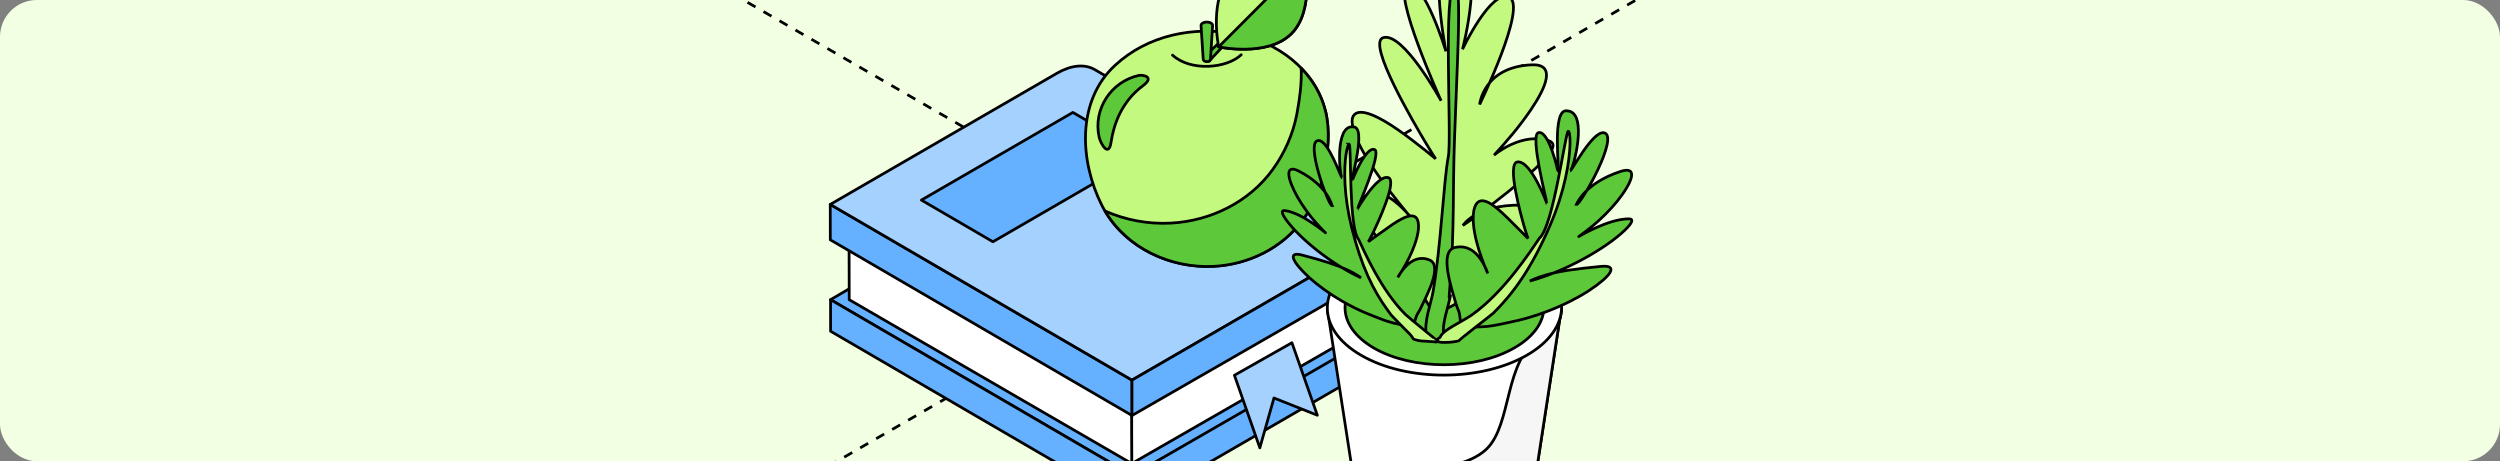 <?xml version="1.0" encoding="UTF-8"?> <svg xmlns="http://www.w3.org/2000/svg" width="542" height="100" viewBox="0 0 542 100" fill="none"><rect x="0" y="0" width="542" height="100" fill="#808080" stroke="none"/><g clip-path="url(#clip0_7568_28644)"><rect width="542" height="100" rx="8" fill="#F3FFE3"></rect><path d="M144.742 -9.488L2051.91 1091.62" stroke="black" stroke-width="0.6" stroke-linejoin="round" stroke-dasharray="2 2"></path><path d="M-859.666 701.105L1047.5 -400" stroke="black" stroke-width="0.6" stroke-linejoin="round" stroke-dasharray="2 2"></path><path d="M297.033 57.401L297.089 75.213C300.158 73.436 302.63 67.995 302.619 63.087C302.619 58.178 300.103 55.624 297.033 57.401Z" fill="#66B1FF" stroke="black" stroke-width="0.6" stroke-miterlimit="10" stroke-linejoin="round"></path><path d="M245.481 103.064L180.064 64.975L236.039 32.105L302.044 56.846L300.581 71.816L245.481 103.064Z" fill="#66B1FF" stroke="black" stroke-width="0.6" stroke-miterlimit="10" stroke-linejoin="round"></path><path d="M297.022 55.891L297.033 70.793L245.359 100.499L245.348 85.607L297.022 55.891Z" fill="white" stroke="black" stroke-width="0.6" stroke-miterlimit="10" stroke-linejoin="round"></path><path d="M245.315 87.273L184.076 51.749L184.109 64.975L245.359 100.499L245.315 87.273Z" fill="white" stroke="black" stroke-width="0.6" stroke-miterlimit="10" stroke-linejoin="round"></path><path d="M245.492 109.916L180.075 71.815L180.064 64.975L245.481 103.064L245.492 109.916Z" fill="#66B1FF" stroke="black" stroke-width="0.6" stroke-miterlimit="10" stroke-linejoin="round"></path><path d="M245.437 90.093L180.009 51.993L179.998 44.32L245.415 82.42L245.437 90.093Z" fill="#66B1FF" stroke="black" stroke-width="0.6" stroke-miterlimit="10" stroke-linejoin="round"></path><path d="M237.347 15.093C235.241 13.871 232.338 14.038 229.124 15.892L179.998 44.32L245.415 82.409L294.541 53.993C297.755 52.138 300.658 51.96 302.764 53.193L237.347 15.093Z" fill="#A5D1FF" stroke="black" stroke-width="0.6" stroke-miterlimit="10" stroke-linejoin="round"></path><path d="M215.261 52.415L248.108 33.404L232.594 24.376L199.758 43.376L215.261 52.415Z" fill="#66B1FF" stroke="black" stroke-width="0.6" stroke-miterlimit="10" stroke-linejoin="round"></path><path d="M306.165 60.7C306.143 53.304 300.946 50.295 294.541 53.993L245.414 82.41V90.083L295.161 61.477C298.12 59.767 300.525 60.045 300.536 64.787C300.536 69.517 298.164 72.582 295.205 74.37L245.47 103.053V109.905H245.481L294.607 81.488C301.012 77.779 306.176 68.773 306.154 61.377V60.689L306.165 60.7Z" fill="#66B1FF" stroke="black" stroke-width="0.6" stroke-miterlimit="10" stroke-linejoin="round"></path><path d="M267.623 81.355L280.09 74.303L285.598 90.027L276.201 86.285L273.131 97.09L267.623 81.355Z" fill="#A5D1FF" stroke="black" stroke-width="0.6" stroke-miterlimit="10" stroke-linejoin="round"></path><path d="M287.316 23.909C285.055 15.014 276.777 9.04 268.1 7.374C258.769 5.586 248.807 7.63 241.736 14.17C233.369 21.888 234.09 34.925 238.822 44.397C243.31 53.381 253.361 58.234 263.124 57.723C270.671 57.334 278.041 53.748 282.518 47.54C284.756 44.442 286.374 40.811 287.094 37.057C287.926 32.693 288.424 28.262 287.316 23.898C287.892 26.163 287.05 22.865 287.316 23.898V23.909Z" fill="#C3F97F"></path><path d="M287.316 23.898C288.424 28.262 287.926 32.693 287.094 37.057C286.374 40.811 284.756 44.442 282.518 47.54C278.041 53.748 270.671 57.334 263.124 57.723C253.361 58.234 243.31 53.381 238.822 44.397C234.09 34.925 233.369 21.888 241.736 14.17C248.807 7.63 258.769 5.586 268.1 7.374C276.777 9.04 285.055 15.014 287.316 23.909V23.898ZM287.316 23.898C287.05 22.865 287.892 26.163 287.316 23.898Z" stroke="black" stroke-width="0.6" stroke-miterlimit="10" stroke-linejoin="round"></path><path d="M287.316 23.91C287.716 25.464 287.438 24.398 287.316 23.91C287.305 23.865 287.294 23.832 287.283 23.799C287.283 23.832 287.305 23.865 287.316 23.91C286.419 20.367 284.557 17.302 282.097 14.771C282.23 18.113 281.776 21.478 281.144 24.798C280.324 29.084 278.484 33.227 275.924 36.758C270.804 43.831 262.415 47.929 253.805 48.373C248.929 48.629 243.997 47.707 239.564 45.741C244.341 53.87 253.86 58.223 263.136 57.746C270.682 57.357 278.052 53.77 282.529 47.562C284.768 44.464 286.386 40.833 287.106 37.08C287.937 32.716 288.436 28.285 287.328 23.921L287.316 23.91Z" fill="#5DC83A"></path><path d="M287.316 23.91C287.438 24.398 287.716 25.464 287.316 23.91ZM287.316 23.91C287.305 23.865 287.294 23.832 287.283 23.799C287.283 23.832 287.305 23.865 287.316 23.91ZM287.316 23.91C286.419 20.367 284.557 17.302 282.097 14.771C282.23 18.113 281.776 21.478 281.144 24.798C280.324 29.084 278.484 33.227 275.924 36.758C270.804 43.831 262.415 47.929 253.805 48.373C248.929 48.629 243.997 47.707 239.564 45.741C244.341 53.87 253.86 58.223 263.136 57.746C270.682 57.357 278.052 53.77 282.529 47.562C284.768 44.464 286.386 40.833 287.106 37.08C287.937 32.716 288.436 28.285 287.328 23.921L287.316 23.91Z" stroke="black" stroke-width="0.6" stroke-miterlimit="10" stroke-linejoin="round"></path><path d="M246.911 16.347C240.827 17.702 236.959 23.699 238.289 29.717C238.588 31.072 240.361 34.27 240.871 30.861C241.447 26.952 243.165 22.033 247.786 18.59C250.546 16.536 247.531 16.203 246.9 16.347H246.911Z" fill="#5DC83A" stroke="black" stroke-width="0.6" stroke-miterlimit="10" stroke-linejoin="round"></path><path d="M268.112 5.731L268.633 6.253L262.139 13.26L261.119 12.238L268.112 5.731Z" fill="#5DC83A" stroke="black" stroke-width="0.6" stroke-miterlimit="10" stroke-linejoin="round"></path><path d="M261.65 13.371C261.262 13.371 260.908 13.238 260.852 12.794L260.387 5.587C260.331 5.142 260.896 4.787 261.639 4.787C262.381 4.787 262.947 5.142 262.891 5.587L262.437 12.794C262.381 13.238 262.027 13.371 261.639 13.371H261.65Z" fill="#5DC83A" stroke="black" stroke-width="0.6" stroke-miterlimit="10" stroke-linejoin="round"></path><path d="M279.98 7.297C274.837 12.45 264.21 10.173 264.21 10.173C264.21 10.173 261.927 -0.476 267.069 -5.629C272.211 -10.781 282.839 -8.494 282.839 -8.494C282.839 -8.494 285.122 2.155 279.98 7.308V7.297Z" fill="#C3F97F" stroke="black" stroke-width="0.6" stroke-miterlimit="10" stroke-linejoin="round"></path><path d="M282.84 -8.505L264.211 10.162C264.211 10.162 274.839 12.45 279.981 7.286C285.123 2.133 282.84 -8.516 282.84 -8.516V-8.505Z" fill="#5DC83A" stroke="black" stroke-width="0.6" stroke-miterlimit="10" stroke-linejoin="round"></path><path d="M269.099 11.868C265.952 14.86 258.124 15.543 254.205 11.949" stroke="black" stroke-width="0.6" stroke-miterlimit="10" stroke-linecap="round" stroke-linejoin="round"></path><path d="M298.913 74.854C306.736 79.37 319.456 79.338 327.31 74.79C335.228 70.211 335.197 62.898 327.406 58.382C319.583 53.867 306.863 53.898 299.009 58.446C291.154 62.961 291.091 70.307 298.913 74.854Z" fill="white" stroke="black" stroke-width="0.6"></path><path d="M287.752 66.904L293.062 101.248C293.062 104.237 294.97 107.194 298.914 109.484C309.089 115.367 326.325 113.236 331.731 105.604C332.716 104.205 333.225 102.742 333.225 101.248L338.536 66.713C338.472 69.639 331.19 72.564 327.31 74.79C319.456 79.338 306.736 79.37 298.914 74.854C295.066 72.628 287.816 69.798 287.752 66.904Z" fill="white" stroke="black" stroke-width="0.6"></path><path d="M322.222 97.409C314.803 104.409 293.062 101.248 293.062 101.248C293.062 104.237 294.97 107.194 298.914 109.484C309.089 115.367 326.325 113.236 331.731 105.604C332.716 104.205 333.225 102.742 333.225 101.248L338.536 66.713C338.472 69.639 337.752 71.104 333.873 73.33C326.018 77.878 327.888 92.062 322.222 97.409Z" fill="#F6F6F6" stroke="black" stroke-width="0.6"></path><path d="M295.13 77.048C305.019 82.772 321.11 82.74 331.063 76.985C341.08 71.197 340.984 61.912 331.19 56.251C321.301 50.559 305.21 50.559 295.257 56.315C285.367 62.039 285.208 71.324 295.13 77.048Z" fill="white" stroke="black" stroke-width="0.6"></path><path d="M297.864 75.459C306.259 80.292 319.933 80.292 328.36 75.395C336.85 70.498 336.819 62.612 328.455 57.778C320.06 52.945 306.387 52.945 297.96 57.842C289.565 62.707 289.437 70.562 297.864 75.459Z" fill="#5DC83A" stroke="black" stroke-width="0.6"></path><path d="M311.092 68.082C314.4 66.524 315.417 66.237 317.579 64.457C318.184 63.98 318.756 63.598 319.36 63.153C321.395 61.69 323.208 60.259 324.957 58.797C330.395 54.154 339.203 45.186 332.144 44.582C326.261 44.105 322.508 45.186 320.251 46.363C317.961 47.571 317.166 48.875 317.166 48.875C321.745 45.791 331.953 38 335.355 33.993C336.818 32.276 337.263 31.035 335.801 30.527C333.161 29.605 330.172 30.177 327.66 31.322C325.402 32.339 323.908 33.643 323.908 33.643C326.897 30.368 329.409 27.442 331.921 23.753C335.292 18.761 337.327 13.832 332.08 14.055C321.586 14.5 320.791 22.64 320.791 22.64C320.791 22.64 331.19 1.303 327.215 -0.573C323.24 -2.449 317.071 10.684 317.071 10.684C317.071 10.684 322.318 -9.159 315.608 -10.908C308.866 -12.657 313.477 11.129 313.477 11.129C313.477 11.129 308.771 -4.389 305.178 -3.244C301.584 -2.1 312.428 21.845 312.428 21.845C312.428 21.845 304.192 6.804 299.867 8.172C296.242 9.316 306.831 27.124 308.835 30.527C310.234 32.912 311.251 34.438 311.251 34.438C311.251 34.438 307.404 31.163 303.27 28.269C299.167 25.375 294.684 23.086 293.412 25.121C293.094 25.63 293.062 26.329 293.253 27.347C294.334 33.293 303.047 43.787 306.927 48.43C305.845 46.935 299.39 38.858 295.606 42.865C294.207 44.328 295.765 47.539 298.309 51.196C299.581 53.009 301.107 54.98 302.634 56.889C306.259 61.468 306.609 61.913 307.022 62.39C308.994 64.489 309.534 66.142 311.061 68.114L311.092 68.082Z" fill="#C3F97F" stroke="black" stroke-width="0.6"></path><path d="M315.481 -3.436C316.371 -3.659 316.371 3.273 315.99 13.131C315.799 18.06 315.577 23.721 315.354 29.635C314.909 41.528 315.354 49.065 314.4 61.212C314.336 61.975 314.209 64.042 314.177 64.297C314.177 64.805 314.273 64.71 314.495 63.883C314.082 66.332 312.492 70.307 313.033 72.66C313.192 73.328 313.414 73.709 313.573 73.868C313.732 74.059 313.796 74.091 313.796 74.091C312.365 73.964 310.934 73.805 309.503 73.55C309.376 73.296 309.439 73.455 309.248 72.787C308.644 69.703 310.234 65.918 310.711 63.12C312.397 53.326 313.001 39.08 313.987 34.024C314.813 29.922 312.746 -2.768 315.449 -3.404L315.481 -3.436Z" fill="#5DC83A" stroke="black" stroke-width="0.6"></path><path d="M316.911 70.913C317.834 70.913 320.409 70.913 321.777 70.817C322.826 70.754 324.066 70.563 325.37 70.277C327.31 69.832 330.458 69.386 335.419 67.51C338.789 66.238 341.938 64.648 344.354 63.09C349.188 59.942 351.064 57.398 347.153 57.748C341.715 58.257 337.963 58.829 335.451 59.529C332.938 60.228 331.666 60.928 331.666 60.928C339.394 58.829 348.139 53.868 352.241 49.925C353.799 48.431 354.308 47.445 353.131 47.445C350.841 47.445 348.075 48.431 345.976 49.385C341.365 51.483 340.984 52.469 345.213 49.035C346.898 47.667 348.965 45.664 350.587 43.661C353.862 39.59 355.325 35.87 351.318 37.173C343.559 39.718 341.81 44.233 341.747 44.36C342.605 44.583 351.287 29.287 347.693 28.778C345.245 28.429 340.729 37.078 340.411 37.046C341.015 37.014 344.45 24.326 339.807 24.04C336.277 23.277 338.217 37.301 337.772 37.46C337.899 37.396 335.832 28.206 333.543 28.747C331.571 29.224 335.482 44.01 335.355 44.074C335.355 44.074 331.921 34.757 328.995 35.106C326.578 35.393 329.79 46.84 330.458 49.162C330.903 50.72 331.285 51.706 331.285 51.706C331.285 51.706 329.059 49.448 326.769 47.19C324.352 44.837 320.886 41.689 319.742 44.869C319.01 46.872 319.551 50.179 320.091 52.278C320.695 54.663 321.586 57.112 322.54 59.274C322.54 59.274 322.031 57.557 320.854 55.999C319.71 54.441 318.024 53.105 315.48 53.646C311.919 54.409 314.654 62.359 315.671 65.888C315.767 66.207 315.862 66.524 315.989 66.811C316.53 67.955 316.466 68.528 316.625 69.673C316.721 70.436 316.848 70.849 316.848 70.849L316.911 70.913Z" fill="#5DC83A" stroke="black" stroke-width="0.6"></path><path d="M339.966 28.46C340.475 28.27 340.761 32.435 339.394 38.604C338.726 41.689 337.613 45.251 336.023 48.939C332.017 58.193 328.073 63.631 323.78 67.86C323.367 68.273 316.594 73.425 316.371 73.806C316.149 74.188 309.375 74.824 312.237 73.107C312.269 73.043 312.333 72.916 312.396 72.757C312.587 72.471 312.969 72.058 313.605 71.612C315.226 70.436 317.675 69.291 319.233 68.178C326.102 63.249 331.667 54.695 333.765 51.61C336.755 49.035 339.362 28.81 339.966 28.46Z" fill="#C3F97F" stroke="black" stroke-width="0.6"></path><path d="M306.291 70.817C305.496 70.689 303.333 70.34 302.157 70.053C301.266 69.831 300.249 69.513 299.168 69.068C297.578 68.432 294.938 67.573 290.963 65.284C288.26 63.725 285.78 61.913 283.936 60.259C280.247 56.888 278.975 54.44 282.282 55.298C286.861 56.475 289.978 57.524 292.045 58.478C294.112 59.432 295.066 60.227 295.066 60.227C288.674 57.302 281.932 51.8 279.039 47.921C277.894 46.395 277.608 45.504 278.625 45.663C280.597 45.949 282.823 47.221 284.476 48.334C288.133 50.751 288.292 51.673 285.176 48.144C283.936 46.744 282.441 44.709 281.328 42.769C279.102 38.826 278.371 35.424 281.614 37.109C287.911 40.353 288.737 44.487 288.801 44.614C288.038 44.709 282.759 30.368 285.907 30.463C288.038 30.527 290.709 38.54 290.963 38.54C290.455 38.413 289.31 27.092 293.317 27.506C296.433 27.347 292.808 39.049 293.158 39.272C293.062 39.208 296.115 31.608 298.023 32.435C299.613 33.134 294.207 45.218 294.302 45.282C294.302 45.282 298.563 37.809 300.98 38.508C303.015 39.112 298.659 48.43 297.737 50.338C297.133 51.61 296.656 52.405 296.656 52.405C296.656 52.405 298.882 50.783 301.139 49.193C303.524 47.508 306.959 45.313 307.467 48.207C307.817 50.051 306.863 52.786 306.132 54.503C305.305 56.443 304.192 58.383 303.047 60.132C303.047 60.132 303.747 58.733 304.955 57.588C306.164 56.411 307.785 55.521 309.884 56.348C312.841 57.524 309.375 63.916 308.008 66.81C307.881 67.064 307.754 67.35 307.595 67.573C307.022 68.432 306.927 68.972 306.641 69.926C306.45 70.562 306.291 70.912 306.291 70.912V70.817Z" fill="#5DC83A" stroke="black" stroke-width="0.6"></path><path d="M292.554 31.259C292.141 31.037 291.314 34.534 291.6 40.004C291.759 42.739 292.204 45.95 293.031 49.321C295.161 57.812 297.769 63.027 300.822 67.224C301.108 67.638 301.394 67.987 301.585 68.274C301.808 68.56 304.733 71.517 305.083 71.867C305.751 72.503 306.164 73.012 306.323 73.362C306.45 73.711 308.136 73.934 308.263 73.934C309.09 73.934 311.92 74.22 311.92 74.157C311.92 74.093 305.401 68.878 304.67 68.147C299.486 62.963 295.925 54.854 294.557 51.929C292.363 49.289 292.999 31.672 292.522 31.259H292.554Z" fill="#C3F97F" stroke="black" stroke-width="0.6"></path></g><defs><clipPath id="clip0_7568_28644"><rect width="542" height="100" rx="8" fill="white"></rect></clipPath></defs></svg> 